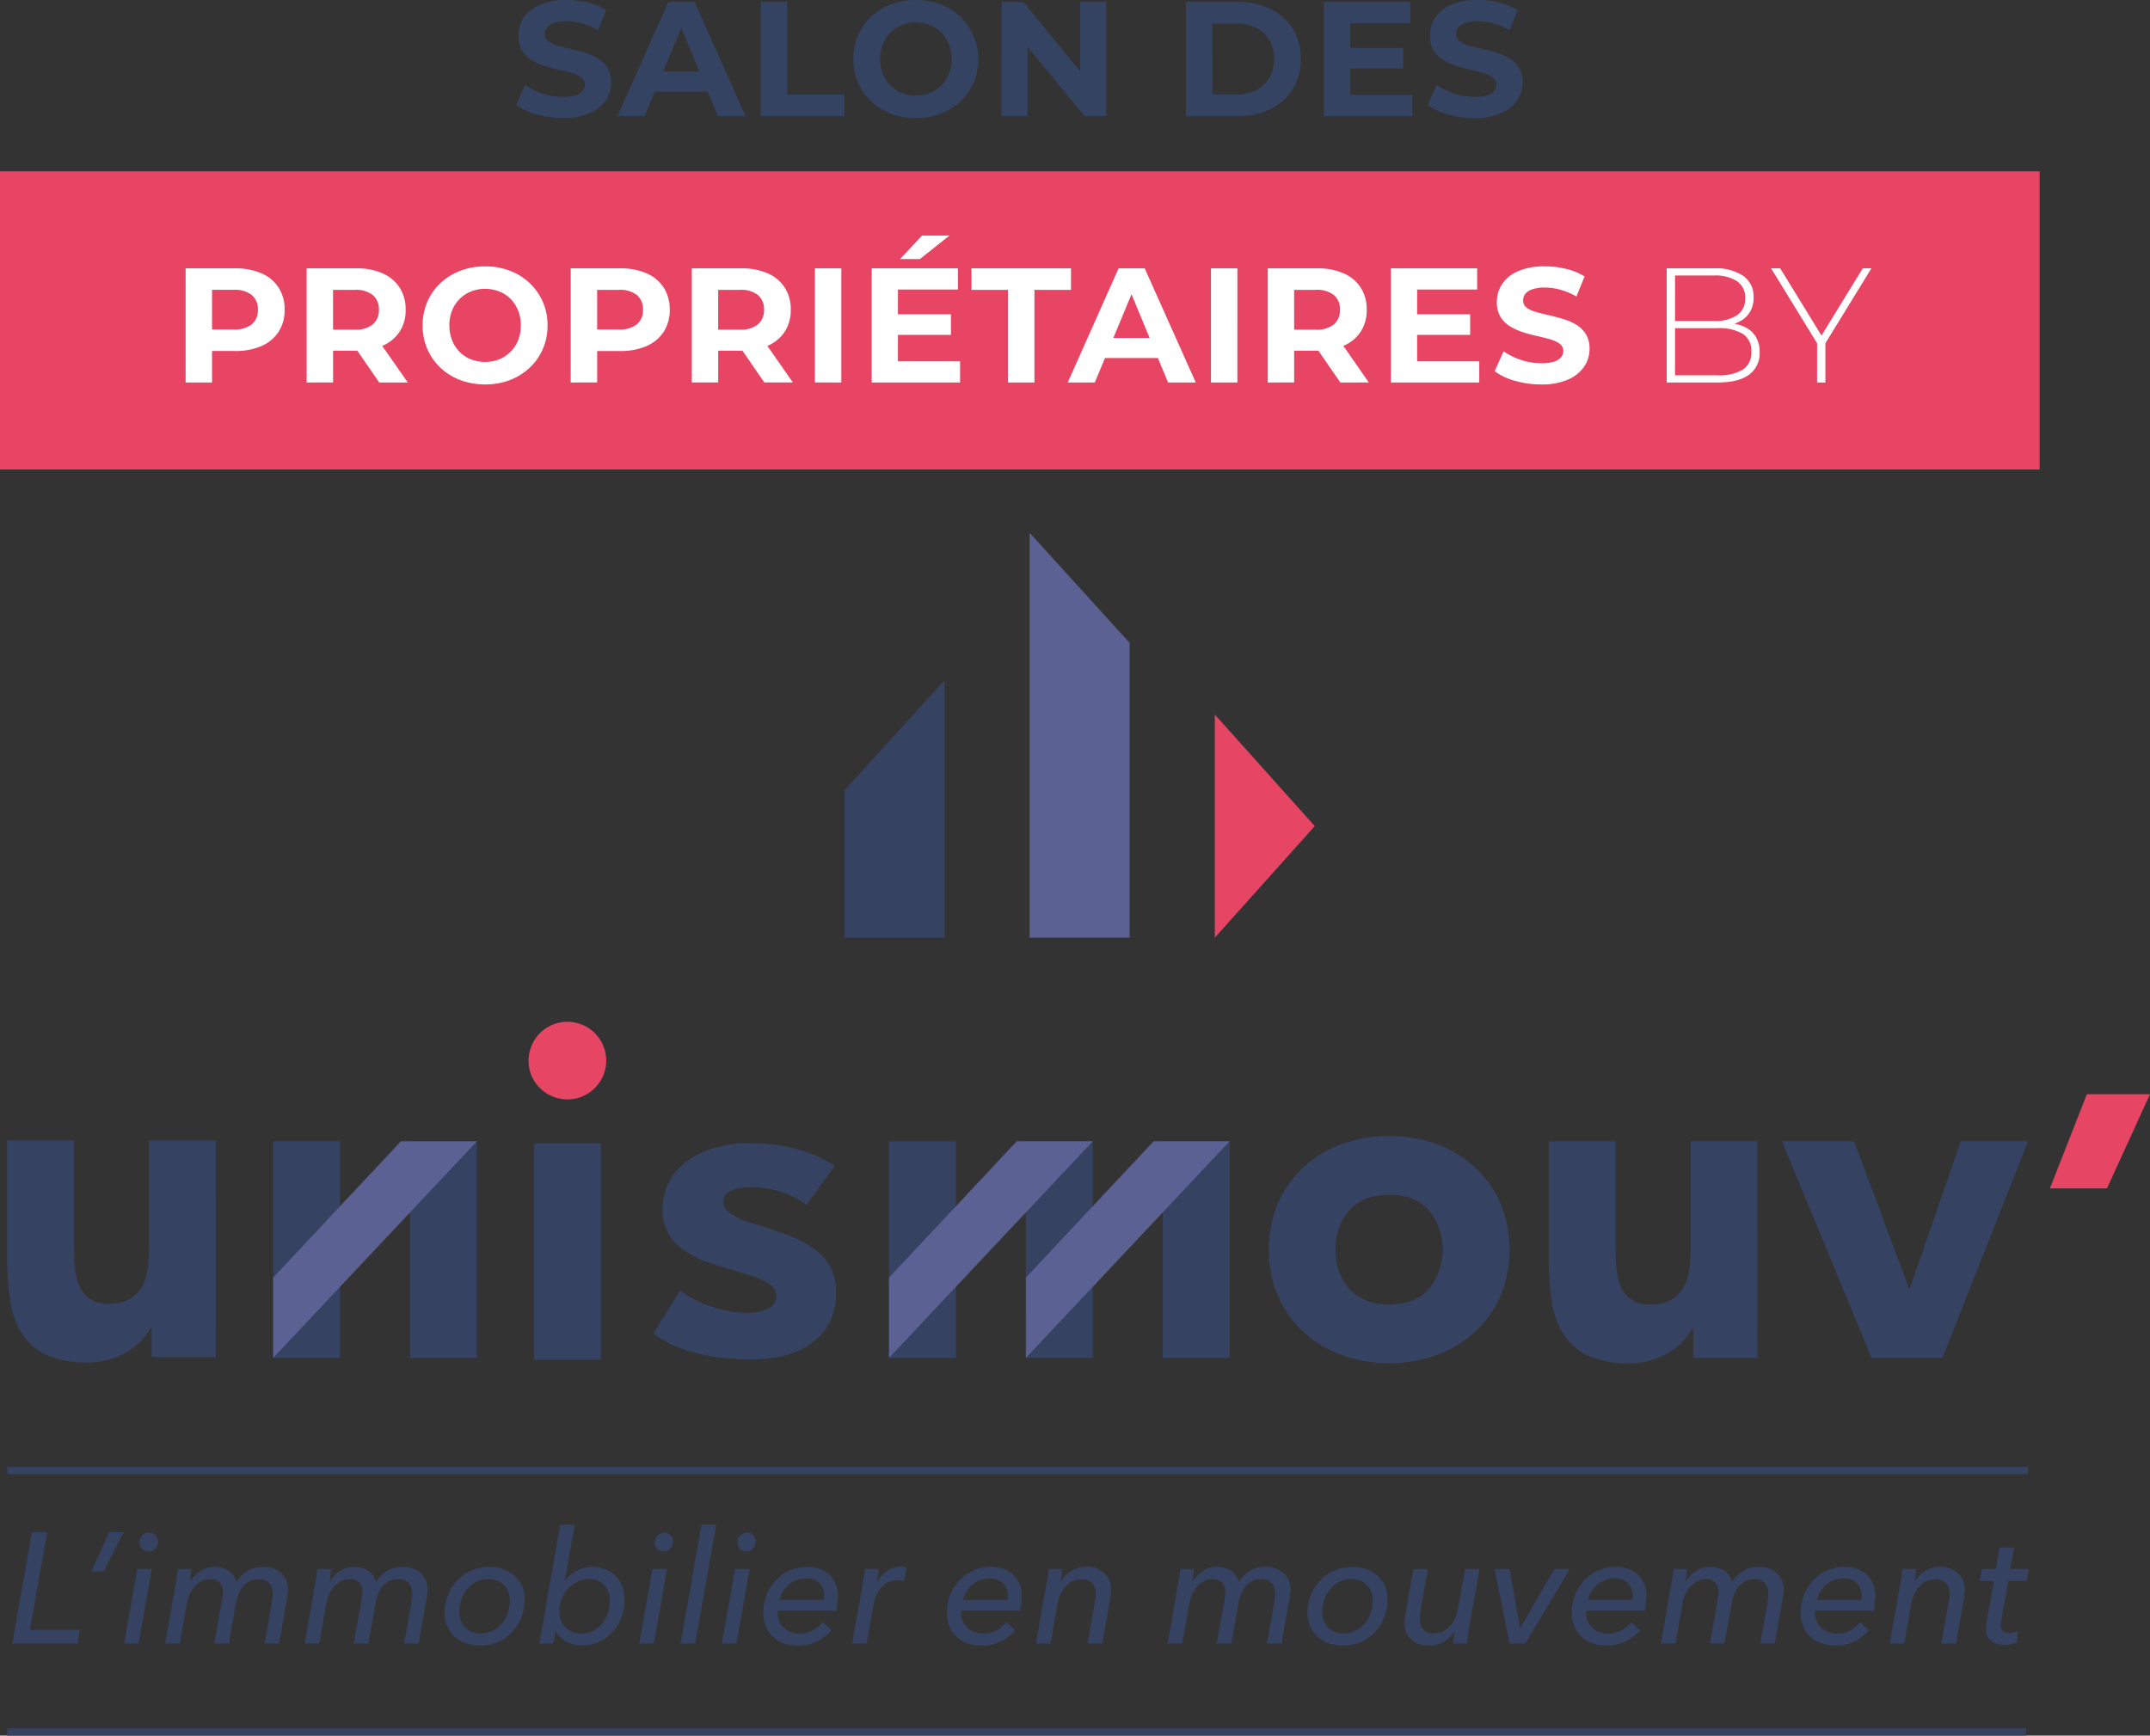 <svg xmlns="http://www.w3.org/2000/svg" xmlns:xlink="http://www.w3.org/1999/xlink" width="446.953" height="360.871" viewBox="0 0 446.953 360.871">
  <rect x="0" y="0" width="446.953" height="360.871" fill="#333333" stroke="none"/>
  <defs>
    <clipPath id="clip-path">
      <rect id="Rectangle_6" data-name="Rectangle 6" width="445.453" height="250.077" fill="none"/>
    </clipPath>
  </defs>
  <g id="Groupe_248" data-name="Groupe 248" transform="translate(-735.5 -241.377)">
    <g id="Groupe_246" data-name="Groupe 246" transform="translate(735.493 241.377)">
      <path id="Tracé_1" data-name="Tracé 1" d="M104.614,32.19a19.365,19.365,0,0,1-5.459-.763,12.773,12.773,0,0,1-4.2-1.984l1.865-4.137a13.625,13.625,0,0,0,3.611,1.78,13.272,13.272,0,0,0,4.222.7,8.793,8.793,0,0,0,2.628-.322,3.077,3.077,0,0,0,1.475-.9,2.021,2.021,0,0,0,.475-1.322,1.789,1.789,0,0,0-.746-1.509,6.125,6.125,0,0,0-1.967-.916q-1.221-.356-2.7-.678t-2.95-.8a12.477,12.477,0,0,1-2.7-1.221,6,6,0,0,1-1.984-1.967,5.8,5.8,0,0,1-.763-3.12,6.623,6.623,0,0,1,1.1-3.713A7.539,7.539,0,0,1,99.85,8.64a13.606,13.606,0,0,1,5.578-1,18.662,18.662,0,0,1,4.408.526,12.7,12.7,0,0,1,3.832,1.577l-1.7,4.171a14.429,14.429,0,0,0-3.323-1.407,12.224,12.224,0,0,0-3.255-.458,7.7,7.7,0,0,0-2.611.373,3.079,3.079,0,0,0-1.458.966,2.241,2.241,0,0,0-.441,1.373,1.756,1.756,0,0,0,.746,1.475,5.891,5.891,0,0,0,1.967.9q1.221.339,2.7.678t2.95.78a11.406,11.406,0,0,1,2.7,1.187,6,6,0,0,1,1.984,1.967,5.728,5.728,0,0,1,.763,3.086,6.417,6.417,0,0,1-1.119,3.662,7.817,7.817,0,0,1-3.34,2.679A13.5,13.5,0,0,1,104.614,32.19Zm11.393-.407,10.58-23.736h5.425l10.613,23.736h-5.765l-8.681-20.956h2.17l-8.715,20.956ZM121.3,26.7l1.458-4.171h12.207l1.492,4.171Zm24.482,5.086V8.047h5.493v19.26h11.9v4.476Zm32.281.407a14.435,14.435,0,0,1-5.205-.916,12.315,12.315,0,0,1-4.137-2.577,11.76,11.76,0,0,1-2.713-3.9,12.186,12.186,0,0,1-.966-4.883,12.186,12.186,0,0,1,.966-4.883,11.643,11.643,0,0,1,2.73-3.9,12.543,12.543,0,0,1,4.137-2.577,15.013,15.013,0,0,1,10.325,0,12.391,12.391,0,0,1,4.1,2.577,12.39,12.39,0,0,1,2.73,13.682,11.74,11.74,0,0,1-2.73,3.9,12.535,12.535,0,0,1-4.1,2.56A14.067,14.067,0,0,1,178.061,32.19Zm-.034-4.679a7.741,7.741,0,0,0,2.933-.543,7.033,7.033,0,0,0,2.357-1.56A7.124,7.124,0,0,0,184.893,23a8.2,8.2,0,0,0,.559-3.086,8.2,8.2,0,0,0-.559-3.086,7.254,7.254,0,0,0-1.56-2.408,6.815,6.815,0,0,0-2.357-1.56,7.871,7.871,0,0,0-2.95-.543,7.741,7.741,0,0,0-2.933.543,7.033,7.033,0,0,0-2.357,1.56,7.124,7.124,0,0,0-1.577,2.408,8.742,8.742,0,0,0,0,6.154,7.215,7.215,0,0,0,1.56,2.424,6.815,6.815,0,0,0,2.357,1.56A7.871,7.871,0,0,0,178.027,27.511Zm17.8,4.273V8.047h4.544l14,17.09h-2.2V8.047H217.6V31.783h-4.51L199.05,14.693h2.2v17.09Zm38.351,0V8.047h10.783a15.048,15.048,0,0,1,6.816,1.475,11.261,11.261,0,0,1,4.612,4.12,11.548,11.548,0,0,1,1.662,6.273,11.57,11.57,0,0,1-1.662,6.256,11.22,11.22,0,0,1-4.612,4.137,15.048,15.048,0,0,1-6.816,1.475Zm5.493-4.51h5.018a8.894,8.894,0,0,0,4.12-.9,6.517,6.517,0,0,0,2.713-2.56,7.618,7.618,0,0,0,.966-3.9A7.6,7.6,0,0,0,251.524,16a6.55,6.55,0,0,0-2.713-2.543,8.894,8.894,0,0,0-4.12-.9h-5.018Zm28.246-9.664h11.427v4.273H267.919Zm.407,9.766h12.919v4.408H262.867V8.047H280.8v4.408H268.326ZM294.1,32.19a19.365,19.365,0,0,1-5.459-.763,12.774,12.774,0,0,1-4.2-1.984l1.865-4.137a13.625,13.625,0,0,0,3.611,1.78,13.272,13.272,0,0,0,4.222.7,8.792,8.792,0,0,0,2.628-.322,3.077,3.077,0,0,0,1.475-.9,2.021,2.021,0,0,0,.475-1.322,1.789,1.789,0,0,0-.746-1.509A6.125,6.125,0,0,0,296,22.814q-1.221-.356-2.7-.678t-2.95-.8a12.477,12.477,0,0,1-2.7-1.221,6,6,0,0,1-1.984-1.967,5.8,5.8,0,0,1-.763-3.12,6.623,6.623,0,0,1,1.1-3.713,7.539,7.539,0,0,1,3.323-2.679,13.606,13.606,0,0,1,5.578-1,18.662,18.662,0,0,1,4.408.526,12.7,12.7,0,0,1,3.832,1.577l-1.7,4.171a14.428,14.428,0,0,0-3.323-1.407,12.224,12.224,0,0,0-3.255-.458,7.7,7.7,0,0,0-2.611.373,3.078,3.078,0,0,0-1.458.966,2.241,2.241,0,0,0-.441,1.373,1.756,1.756,0,0,0,.746,1.475,5.891,5.891,0,0,0,1.967.9q1.221.339,2.7.678t2.95.78a11.405,11.405,0,0,1,2.7,1.187,6,6,0,0,1,1.984,1.967,5.728,5.728,0,0,1,.763,3.086,6.417,6.417,0,0,1-1.119,3.662,7.817,7.817,0,0,1-3.34,2.679A13.5,13.5,0,0,1,294.1,32.19Z" transform="translate(12.372 -7.64)" fill="#354362"/>
      <g id="Groupe_12" data-name="Groupe 12" transform="translate(0 35.446)">
        <rect id="Rectangle_30" data-name="Rectangle 30" width="424" height="62" transform="translate(0.007 0.177)" fill="#e84463"/>
        <path id="Tracé_2" data-name="Tracé 2" d="M-153.855,3.522V-20.214h10.274a13.345,13.345,0,0,1,5.493,1.034,8.044,8.044,0,0,1,3.56,2.967,8.283,8.283,0,0,1,1.255,4.612,8.22,8.22,0,0,1-1.255,4.578,8.044,8.044,0,0,1-3.56,2.967,13.345,13.345,0,0,1-5.493,1.034H-150.8l2.441-2.475v9.02Zm5.493-8.409L-150.8-7.5h6.917a5.683,5.683,0,0,0,3.8-1.085,3.778,3.778,0,0,0,1.255-3.018,3.818,3.818,0,0,0-1.255-3.052,5.683,5.683,0,0,0-3.8-1.085H-150.8l2.441-2.611Zm19.667,8.409V-20.214h10.274a13.346,13.346,0,0,1,5.493,1.034,8.044,8.044,0,0,1,3.56,2.967,8.283,8.283,0,0,1,1.255,4.612,8.137,8.137,0,0,1-1.255,4.561,7.978,7.978,0,0,1-3.56,2.933A13.54,13.54,0,0,1-118.42-3.09h-7.223L-123.2-5.5v9.02Zm15.089,0-5.934-8.613h5.866l6,8.613Zm-9.6-8.409-2.441-2.577h6.917a5.622,5.622,0,0,0,3.8-1.1,3.829,3.829,0,0,0,1.255-3.035,3.818,3.818,0,0,0-1.255-3.052,5.683,5.683,0,0,0-3.8-1.085h-6.917l2.441-2.611Zm31.637,8.816a14.435,14.435,0,0,1-5.205-.916A12.315,12.315,0,0,1-100.906.436a11.759,11.759,0,0,1-2.713-3.9,12.185,12.185,0,0,1-.966-4.883,12.185,12.185,0,0,1,.966-4.883,11.643,11.643,0,0,1,2.73-3.9,12.543,12.543,0,0,1,4.137-2.577,14.2,14.2,0,0,1,5.154-.916,14.164,14.164,0,0,1,5.171.916,12.391,12.391,0,0,1,4.1,2.577,12.024,12.024,0,0,1,2.73,3.883,11.97,11.97,0,0,1,.983,4.9,12.123,12.123,0,0,1-.983,4.9,11.74,11.74,0,0,1-2.73,3.9,12.535,12.535,0,0,1-4.1,2.56A14.067,14.067,0,0,1-91.564,3.929ZM-91.6-.751a7.741,7.741,0,0,0,2.933-.543,7.033,7.033,0,0,0,2.357-1.56,7.124,7.124,0,0,0,1.577-2.408,8.2,8.2,0,0,0,.559-3.086,8.2,8.2,0,0,0-.559-3.086,7.254,7.254,0,0,0-1.56-2.408,6.815,6.815,0,0,0-2.357-1.56,7.871,7.871,0,0,0-2.95-.543,7.741,7.741,0,0,0-2.933.543,7.033,7.033,0,0,0-2.357,1.56,7.124,7.124,0,0,0-1.577,2.408,8.2,8.2,0,0,0-.56,3.086,8.232,8.232,0,0,0,.56,3.069,7.215,7.215,0,0,0,1.56,2.424,6.815,6.815,0,0,0,2.357,1.56A7.871,7.871,0,0,0-91.6-.751Zm17.8,4.273V-20.214h10.274a13.346,13.346,0,0,1,5.493,1.034,8.044,8.044,0,0,1,3.56,2.967A8.283,8.283,0,0,1-53.213-11.6a8.22,8.22,0,0,1-1.255,4.578,8.044,8.044,0,0,1-3.56,2.967,13.346,13.346,0,0,1-5.493,1.034h-7.223L-68.3-5.5v9.02ZM-68.3-4.888-70.744-7.5h6.917a5.683,5.683,0,0,0,3.8-1.085A3.778,3.778,0,0,0-58.775-11.6a3.818,3.818,0,0,0-1.255-3.052,5.683,5.683,0,0,0-3.8-1.085h-6.917l2.441-2.611Zm19.667,8.409V-20.214h10.274a13.345,13.345,0,0,1,5.493,1.034,8.044,8.044,0,0,1,3.56,2.967A8.283,8.283,0,0,1-28.053-11.6a8.137,8.137,0,0,1-1.255,4.561,7.978,7.978,0,0,1-3.56,2.933A13.54,13.54,0,0,1-38.361-3.09h-7.223L-43.143-5.5v9.02Zm15.089,0L-39.48-5.091h5.866l6,8.613Zm-9.6-8.409-2.441-2.577h6.917a5.622,5.622,0,0,0,3.8-1.1A3.829,3.829,0,0,0-33.614-11.6a3.818,3.818,0,0,0-1.255-3.052,5.683,5.683,0,0,0-3.8-1.085h-6.917l2.441-2.611Zm20.108,8.409V-20.214h5.493V3.522ZM-6.182-10.652H5.245v4.273H-6.182Zm.407,9.766H7.144V3.522H-11.234V-20.214H6.7v4.408H-5.775Zm.441-21.261L-.756-27.03h5.7L-1.2-22.147ZM17.114,3.522v-19.26h-7.6v-4.476H30.2v4.476h-7.6V3.522Zm12.411,0L40.1-20.214h5.425L56.143,3.522H50.378L41.7-17.434h2.17L35.153,3.522Zm5.29-5.086,1.458-4.171H48.479l1.492,4.171ZM59.3,3.522V-20.214h5.493V3.522Zm11.8,0V-20.214H81.371a13.345,13.345,0,0,1,5.493,1.034,8.044,8.044,0,0,1,3.56,2.967A8.283,8.283,0,0,1,91.679-11.6a8.137,8.137,0,0,1-1.255,4.561,7.978,7.978,0,0,1-3.56,2.933A13.54,13.54,0,0,1,81.371-3.09H74.148L76.59-5.5v9.02Zm15.089,0L80.252-5.091h5.866l6,8.613Zm-9.6-8.409L74.148-7.465h6.917a5.622,5.622,0,0,0,3.8-1.1A3.829,3.829,0,0,0,86.118-11.6a3.818,3.818,0,0,0-1.255-3.052,5.683,5.683,0,0,0-3.8-1.085H74.148l2.441-2.611Zm25.16-5.765h11.427v4.273H101.75Zm.407,9.766h12.919V3.522H96.7V-20.214h17.938v4.408H102.157Zm25.771,4.815a19.365,19.365,0,0,1-5.459-.763,12.774,12.774,0,0,1-4.2-1.984l1.865-4.137a13.626,13.626,0,0,0,3.611,1.78,13.271,13.271,0,0,0,4.222.7A8.793,8.793,0,0,0,130.59-.8a3.077,3.077,0,0,0,1.475-.9,2.021,2.021,0,0,0,.475-1.322,1.789,1.789,0,0,0-.746-1.509,6.125,6.125,0,0,0-1.967-.916q-1.221-.356-2.7-.678t-2.95-.8a12.477,12.477,0,0,1-2.7-1.221,6,6,0,0,1-1.984-1.967,5.8,5.8,0,0,1-.763-3.12,6.623,6.623,0,0,1,1.1-3.713,7.539,7.539,0,0,1,3.323-2.679,13.606,13.606,0,0,1,5.578-1,18.661,18.661,0,0,1,4.408.526,12.7,12.7,0,0,1,3.832,1.577l-1.7,4.171a14.428,14.428,0,0,0-3.323-1.407,12.223,12.223,0,0,0-3.255-.458,7.7,7.7,0,0,0-2.611.373,3.079,3.079,0,0,0-1.458.966A2.241,2.241,0,0,0,124.2-13.5a1.756,1.756,0,0,0,.746,1.475,5.891,5.891,0,0,0,1.967.9q1.221.339,2.7.678t2.95.78a11.406,11.406,0,0,1,2.7,1.187,6,6,0,0,1,1.984,1.967A5.728,5.728,0,0,1,138-3.429,6.417,6.417,0,0,1,136.88.233a7.817,7.817,0,0,1-3.34,2.679A13.5,13.5,0,0,1,127.928,3.929Zm26.11-.407V-20.214h9.9a10.125,10.125,0,0,1,6,1.56,5.211,5.211,0,0,1,2.17,4.51,5.581,5.581,0,0,1-.916,3.255,5.55,5.55,0,0,1-2.526,1.984,9.43,9.43,0,0,1-3.611.661l.61-.678a10.945,10.945,0,0,1,4.171.712,5.6,5.6,0,0,1,2.628,2.068,6.013,6.013,0,0,1,.9,3.391,5.47,5.47,0,0,1-2.17,4.629q-2.17,1.645-6.578,1.645Zm1.729-1.492h8.85A9.607,9.607,0,0,0,169.839.86a4.141,4.141,0,0,0,1.8-3.747,4.106,4.106,0,0,0-1.8-3.713,9.607,9.607,0,0,0-5.222-1.17h-9.054V-9.262h8.308a8.256,8.256,0,0,0,4.781-1.187,4.059,4.059,0,0,0,1.7-3.56,4.024,4.024,0,0,0-1.7-3.527,8.256,8.256,0,0,0-4.781-1.187h-8.1ZM185.3,3.522V-5.091l.407,1.119-9.969-16.242h1.9l9.054,14.75h-.949l9.054-14.75h1.8L186.624-3.972l.407-1.119V3.522Z" transform="translate(192.449 40.56)" fill="#fff"/>
      </g>
    </g>
    <g id="Groupe_247" data-name="Groupe 247" transform="translate(737 352.172)">
      <path id="Tracé_40" data-name="Tracé 40" d="M192.2,84.174h20.779v-61.3L192.2,0Z" transform="translate(20.354 0.001)" fill="#5c6193"/>
      <path id="Tracé_41" data-name="Tracé 41" d="M157.406,81.239h20.78V27.715l-20.78,22.873Z" transform="translate(16.669 2.936)" fill="#354262"/>
      <path id="Tracé_42" data-name="Tracé 42" d="M227,80.557l20.78-23.2L227,34.155Z" transform="translate(24.039 3.618)" fill="#e64664"/>
      <rect id="Rectangle_4" data-name="Rectangle 4" width="420.099" height="1.498" transform="translate(0 194.208)" fill="#354262"/>
      <rect id="Rectangle_5" data-name="Rectangle 5" width="419.739" height="1.496" transform="translate(0 248.58)" fill="#354262"/>
      <g id="Groupe_2" data-name="Groupe 2" transform="translate(0 0)">
        <g id="Groupe_1" data-name="Groupe 1" clip-path="url(#clip-path)">
          <path id="Tracé_43" data-name="Tracé 43" d="M43.373,159.292H30.027v-6.117h-.186a15.323,15.323,0,0,1-1.9,2.6,12.479,12.479,0,0,1-2.827,2.317,16.477,16.477,0,0,1-3.8,1.668,15.9,15.9,0,0,1-4.635.649,19.459,19.459,0,0,1-8.572-1.622,12.249,12.249,0,0,1-5.1-4.494A17.605,17.605,0,0,1,.6,147.522a55.116,55.116,0,0,1-.6-8.434V114.25H13.9v22.058q0,1.946.139,4.031a12.709,12.709,0,0,0,.835,3.845,6.617,6.617,0,0,0,2.131,2.874,6.613,6.613,0,0,0,4.124,1.111,8.578,8.578,0,0,0,4.356-.972,6.652,6.652,0,0,0,2.548-2.594,10.619,10.619,0,0,0,1.159-3.662,31.643,31.643,0,0,0,.278-4.263V114.25h13.9Z" transform="translate(0 12.1)" fill="#354262"/>
        </g>
      </g>
      <rect id="Rectangle_7" data-name="Rectangle 7" width="13.902" height="45.042" transform="translate(109.5 126.906)" fill="#354262"/>
      <g id="Groupe_4" data-name="Groupe 4" transform="translate(0 0)">
        <g id="Groupe_3" data-name="Groupe 3" clip-path="url(#clip-path)">
          <path id="Tracé_44" data-name="Tracé 44" d="M98.009,100a8.069,8.069,0,1,1,2.363,5.7,7.766,7.766,0,0,1-2.363-5.7" transform="translate(10.379 9.737)" fill="#e64664"/>
          <path id="Tracé_45" data-name="Tracé 45" d="M159.391,144.493V147.3c-.616,6.5-5.123,10.047-10.315,11.526a29.745,29.745,0,0,1-9.527.824A41.411,41.411,0,0,1,127.8,157.66a23.416,23.416,0,0,1-5.908-2.983c-.351-.245-.418-.4-.167-.8q2.526-3.991,4.99-8.023c.217-.352.348-.39.706-.146a24.939,24.939,0,0,0,13.445,4.314,9.164,9.164,0,0,0,4.18-.754,2.907,2.907,0,0,0,.545-5.209,14.817,14.817,0,0,0-4.369-1.932c-2.39-.764-4.8-1.462-7.2-2.193a22.6,22.6,0,0,1-5.936-2.753,9.918,9.918,0,0,1-4.608-10.225c.708-5.527,4.228-8.743,9.125-10.712a25.27,25.27,0,0,1,10.682-1.449,32.631,32.631,0,0,1,12.862,2.948c.909.432,1.768.965,2.659,1.442.305.163.355.31.135.609q-2.7,3.7-5.367,7.422c-.29.407-.473.232-.761.041a19.868,19.868,0,0,0-12.613-3.317,6.326,6.326,0,0,0-2.876.863,2.445,2.445,0,0,0-.4,4.092,13.338,13.338,0,0,0,5.333,2.571c2.76.89,5.546,1.705,8.226,2.824a22.525,22.525,0,0,1,4.857,2.78,10.234,10.234,0,0,1,4.05,7.421" transform="translate(12.874 12.153)" fill="#354262"/>
        </g>
      </g>
      <path id="Tracé_46" data-name="Tracé 46" d="M391.665,105.546l-7.677,19.571h11.862l8.939-19.571Z" transform="translate(40.663 11.178)" fill="#e64664"/>
      <g id="Groupe_6" data-name="Groupe 6" transform="translate(0 0)">
        <g id="Groupe_5" data-name="Groupe 5" clip-path="url(#clip-path)">
          <path id="Tracé_47" data-name="Tracé 47" d="M251.059,137.021a11.646,11.646,0,0,0,2.918,8.248q2.921,3.152,8.2,3.152t8.2-3.152a13.11,13.11,0,0,0,0-16.5q-2.918-3.15-8.2-3.152t-8.2,3.152a11.653,11.653,0,0,0-2.918,8.248m-13.9,0a23.618,23.618,0,0,1,1.946-9.732,22.4,22.4,0,0,1,5.33-7.459,23.515,23.515,0,0,1,7.97-4.773,29.476,29.476,0,0,1,19.554,0,23.536,23.536,0,0,1,7.97,4.773,22.39,22.39,0,0,1,5.328,7.459,25.3,25.3,0,0,1,0,19.464,22.385,22.385,0,0,1-5.328,7.46,23.536,23.536,0,0,1-7.97,4.773,29.494,29.494,0,0,1-19.554,0,23.515,23.515,0,0,1-7.97-4.773,22.39,22.39,0,0,1-5.33-7.46,23.6,23.6,0,0,1-1.946-9.732" transform="translate(25.114 12.009)" fill="#354262"/>
          <path id="Tracé_48" data-name="Tracé 48" d="M333.157,159.436H319.811v-6.117h-.186a15.325,15.325,0,0,1-1.9,2.594,12.434,12.434,0,0,1-2.827,2.318,16.479,16.479,0,0,1-3.8,1.668,15.9,15.9,0,0,1-4.634.649,19.459,19.459,0,0,1-8.573-1.622,12.248,12.248,0,0,1-5.1-4.494,17.607,17.607,0,0,1-2.409-6.766,55.112,55.112,0,0,1-.6-8.434V114.394h13.9v22.058q0,1.946.139,4.031a12.705,12.705,0,0,0,.835,3.845,5.975,5.975,0,0,0,6.255,3.986,8.58,8.58,0,0,0,4.356-.972,6.651,6.651,0,0,0,2.548-2.594,10.623,10.623,0,0,0,1.159-3.662,31.651,31.651,0,0,0,.278-4.263V114.394h13.9Z" transform="translate(30.687 12.115)" fill="#354262"/>
        </g>
      </g>
      <path id="Tracé_49" data-name="Tracé 49" d="M333.613,114.394h15.013l11.4,30.584h.187l10.565-30.584h13.994l-17.794,45.042H352.241Z" transform="translate(35.329 12.115)" fill="#354262"/>
      <path id="Tracé_50" data-name="Tracé 50" d="M165.758,114.394h13.9v45.042h-13.9" transform="translate(17.553 12.115)" fill="#354262"/>
      <rect id="Rectangle_10" data-name="Rectangle 10" width="13.902" height="45.042" transform="translate(211.763 126.51)" fill="#354262"/>
      <rect id="Rectangle_11" data-name="Rectangle 11" width="13.902" height="45.042" transform="translate(240.214 126.51)" fill="#354262"/>
      <path id="Tracé_51" data-name="Tracé 51" d="M165.758,142.741l26.558-28.346h15.8l-42.354,45.041" transform="translate(17.553 12.115)" fill="#5c6193"/>
      <path id="Tracé_52" data-name="Tracé 52" d="M191.485,142.741l26.558-28.346h15.8l-42.354,45.041Z" transform="translate(20.278 12.115)" fill="#5c6193"/>
      <path id="Tracé_53" data-name="Tracé 53" d="M49.994,114.394H63.9v45.042h-13.9" transform="translate(5.294 12.115)" fill="#354262"/>
      <rect id="Rectangle_12" data-name="Rectangle 12" width="13.902" height="45.042" transform="translate(83.74 126.509)" fill="#354262"/>
      <path id="Tracé_54" data-name="Tracé 54" d="M49.994,142.74l26.558-28.346h15.8L49.994,159.435" transform="translate(5.294 12.115)" fill="#5c6193"/>
      <path id="Tracé_55" data-name="Tracé 55" d="M5.034,187.888.947,211.043H14.52l.457-2.811H4.609l3.631-20.344Z" transform="translate(0.1 19.898)" fill="#354262"/>
      <path id="Tracé_56" data-name="Tracé 56" d="M18.373,196.032h-2.55l3.7-8.144h3.008Z" transform="translate(1.676 19.898)" fill="#354262"/>
      <g id="Groupe_8" data-name="Groupe 8" transform="translate(0 0)">
        <g id="Groupe_7" data-name="Groupe 7" clip-path="url(#clip-path)">
          <path id="Tracé_57" data-name="Tracé 57" d="M29.005,189.875a1.984,1.984,0,0,1-.552,1.407,1.786,1.786,0,0,1-1.361.587,1.987,1.987,0,0,1-1.346-.49,1.719,1.719,0,0,1-.567-1.374,2,2,0,0,1,1.978-2.027,1.809,1.809,0,0,1,1.314.522,1.838,1.838,0,0,1,.534,1.375m-4.022,21.16H21.974l2.714-15.5H27.73Z" transform="translate(2.327 19.907)" fill="#354262"/>
          <path id="Tracé_58" data-name="Tracé 58" d="M49.97,194.425a5.272,5.272,0,0,1,3.941,1.357,4.7,4.7,0,0,1,1.325,3.418,5.864,5.864,0,0,1-.05.769q-.05.377-.114.8l-1.7,9.582H50.362l1.505-8.569c.043-.3.081-.6.113-.884a7.049,7.049,0,0,0,.05-.85,3.562,3.562,0,0,0-.655-2.207,2.738,2.738,0,0,0-2.32-.867,3.837,3.837,0,0,0-1.881.442,4.342,4.342,0,0,0-1.357,1.161,6.414,6.414,0,0,0-.9,1.6,9.592,9.592,0,0,0-.507,1.8l-1.471,8.372H39.9l1.635-9.19c.043-.262.082-.512.115-.752a5.183,5.183,0,0,0,.049-.687,3.036,3.036,0,0,0-.621-2,2.573,2.573,0,0,0-2.092-.753,3.733,3.733,0,0,0-1.636.377,4.866,4.866,0,0,0-1.422,1.045,6.343,6.343,0,0,0-1.1,1.621,7.813,7.813,0,0,0-.652,2.091l-1.44,8.242H29.693l2.126-12.134q.131-.62.278-1.6c.1-.654.169-1.243.212-1.766h2.879q-.066.458-.164,1.243c-.065.523-.121.948-.164,1.276h.066A7.422,7.422,0,0,1,37,195.275a5.224,5.224,0,0,1,2.993-.85,5.4,5.4,0,0,1,2.862.768,3.566,3.566,0,0,1,1.618,2.4,7.062,7.062,0,0,1,2.34-2.337,6,6,0,0,1,3.155-.835" transform="translate(3.144 20.59)" fill="#354262"/>
          <path id="Tracé_59" data-name="Tracé 59" d="M76.2,194.425a5.272,5.272,0,0,1,3.941,1.357,4.7,4.7,0,0,1,1.325,3.418,5.862,5.862,0,0,1-.05.769q-.05.377-.114.8l-1.7,9.582H76.593l1.505-8.569c.043-.3.081-.6.114-.884a7.289,7.289,0,0,0,.049-.85,3.562,3.562,0,0,0-.655-2.207,2.738,2.738,0,0,0-2.32-.867,3.836,3.836,0,0,0-1.881.442,4.342,4.342,0,0,0-1.357,1.161,6.413,6.413,0,0,0-.9,1.6,9.591,9.591,0,0,0-.507,1.8l-1.471,8.372H66.128l1.634-9.19c.043-.262.082-.512.115-.752a5,5,0,0,0,.049-.687,3.036,3.036,0,0,0-.622-2,2.573,2.573,0,0,0-2.092-.753,3.733,3.733,0,0,0-1.636.377,4.866,4.866,0,0,0-1.422,1.045,6.342,6.342,0,0,0-1.1,1.621,7.812,7.812,0,0,0-.652,2.091l-1.44,8.242H55.924l2.126-12.134q.131-.62.278-1.6c.1-.654.169-1.243.212-1.766h2.879q-.066.458-.164,1.243c-.065.523-.121.948-.164,1.276h.066a7.422,7.422,0,0,1,2.076-2.094,5.224,5.224,0,0,1,2.993-.85,5.4,5.4,0,0,1,2.862.768,3.566,3.566,0,0,1,1.618,2.4,7.063,7.063,0,0,1,2.34-2.337,6,6,0,0,1,3.155-.835" transform="translate(5.922 20.59)" fill="#354262"/>
          <path id="Tracé_60" data-name="Tracé 60" d="M95.788,201.424a4.952,4.952,0,0,0-.311-1.767,4.265,4.265,0,0,0-.883-1.422,4.012,4.012,0,0,0-1.407-.948,4.792,4.792,0,0,0-1.848-.343,5.392,5.392,0,0,0-2.453.555,6.086,6.086,0,0,0-1.913,1.488,6.811,6.811,0,0,0-1.243,2.159,7.588,7.588,0,0,0-.442,2.6,4.528,4.528,0,0,0,1.178,3.221,4.261,4.261,0,0,0,3.27,1.258,5.545,5.545,0,0,0,2.453-.54,5.874,5.874,0,0,0,1.914-1.472,6.788,6.788,0,0,0,1.243-2.174,7.735,7.735,0,0,0,.441-2.617m-6.214,9.354a8.47,8.47,0,0,1-2.943-.491,6.877,6.877,0,0,1-2.322-1.39,6.431,6.431,0,0,1-1.538-2.141,6.68,6.68,0,0,1-.555-2.748,10.074,10.074,0,0,1,.67-3.663,9.489,9.489,0,0,1,1.9-3.058,8.931,8.931,0,0,1,2.943-2.093,9.23,9.23,0,0,1,3.811-.769,8.506,8.506,0,0,1,2.943.491A7.038,7.038,0,0,1,96.8,196.29a6.128,6.128,0,0,1,1.521,2.109,6.692,6.692,0,0,1,.54,2.73,10.305,10.305,0,0,1-.67,3.712,9.462,9.462,0,0,1-1.9,3.074,8.985,8.985,0,0,1-2.926,2.095,9.138,9.138,0,0,1-3.794.768" transform="translate(8.706 20.59)" fill="#354262"/>
          <path id="Tracé_61" data-name="Tracé 61" d="M114.67,202.266a4.724,4.724,0,0,0-1.113-3.189,4,4,0,0,0-3.2-1.291,5.472,5.472,0,0,0-2.42.539,6.231,6.231,0,0,0-1.946,1.473,6.915,6.915,0,0,0-1.307,2.174,7.25,7.25,0,0,0-.476,2.615,5.145,5.145,0,0,0,.311,1.816,3.918,3.918,0,0,0,.9,1.422,4.348,4.348,0,0,0,1.408.933,4.68,4.68,0,0,0,1.83.343,5.627,5.627,0,0,0,2.486-.54,5.82,5.82,0,0,0,1.9-1.455,6.547,6.547,0,0,0,1.21-2.159,8.273,8.273,0,0,0,.425-2.682m-11.283,6.312-.458,2.616h-2.911l4.349-24.725h3.041l-2.124,11.708h.064a6.778,6.778,0,0,1,2.339-2.076,6.605,6.605,0,0,1,3.287-.835,7.512,7.512,0,0,1,2.78.491,6.064,6.064,0,0,1,3.5,3.483,7.312,7.312,0,0,1,.492,2.731,10.584,10.584,0,0,1-.656,3.745,9.461,9.461,0,0,1-1.831,3.058,8.588,8.588,0,0,1-2.8,2.061,8.244,8.244,0,0,1-3.515.751,7.053,7.053,0,0,1-3.223-.768,5.031,5.031,0,0,1-2.273-2.241Z" transform="translate(10.592 19.748)" fill="#354262"/>
          <path id="Tracé_62" data-name="Tracé 62" d="M125.859,189.875a1.989,1.989,0,0,1-.552,1.407,1.79,1.79,0,0,1-1.362.587,1.982,1.982,0,0,1-1.345-.49,1.716,1.716,0,0,1-.567-1.374,2,2,0,0,1,1.978-2.027,1.807,1.807,0,0,1,1.313.522,1.838,1.838,0,0,1,.535,1.375m-4.022,21.16h-3.01l2.715-15.5h3.042Z" transform="translate(12.583 19.907)" fill="#354262"/>
        </g>
      </g>
      <path id="Tracé_63" data-name="Tracé 63" d="M129.616,211.195h-3.042l4.351-24.726H134Z" transform="translate(13.404 19.748)" fill="#354262"/>
      <g id="Groupe_10" data-name="Groupe 10" transform="translate(0 0)">
        <g id="Groupe_9" data-name="Groupe 9" clip-path="url(#clip-path)">
          <path id="Tracé_64" data-name="Tracé 64" d="M141.384,189.875a1.989,1.989,0,0,1-.552,1.407,1.786,1.786,0,0,1-1.361.587,1.987,1.987,0,0,1-1.346-.49,1.719,1.719,0,0,1-.567-1.374,2,2,0,0,1,1.978-2.027,1.809,1.809,0,0,1,1.314.522,1.838,1.838,0,0,1,.534,1.375m-4.022,21.16h-3.009l2.714-15.5h3.042Z" transform="translate(14.228 19.907)" fill="#354262"/>
          <path id="Tracé_65" data-name="Tracé 65" d="M154.722,201.293c.021-.153.038-.316.048-.49s.018-.337.018-.491a3.424,3.424,0,0,0-.982-2.5,3.819,3.819,0,0,0-2.845-1,5.12,5.12,0,0,0-2.027.393,6.013,6.013,0,0,0-1.619,1.014,5.768,5.768,0,0,0-1.177,1.439,6.116,6.116,0,0,0-.671,1.636Zm-9.584,2.224a1.525,1.525,0,0,0-.032.278v.245a4.1,4.1,0,0,0,.343,1.685,4.144,4.144,0,0,0,2.388,2.223,5.055,5.055,0,0,0,1.783.312,5.759,5.759,0,0,0,2.862-.67,6.937,6.937,0,0,0,2.012-1.684l1.8,1.7a8.975,8.975,0,0,1-6.967,3.173,8.735,8.735,0,0,1-2.862-.458,6.493,6.493,0,0,1-2.289-1.34,6.11,6.11,0,0,1-1.5-2.16,7.394,7.394,0,0,1-.54-2.91,9.831,9.831,0,0,1,.687-3.664,9.478,9.478,0,0,1,1.9-3.026,8.926,8.926,0,0,1,2.878-2.044,8.643,8.643,0,0,1,3.6-.753,6.626,6.626,0,0,1,4.71,1.62,5.9,5.9,0,0,1,1.732,4.53c0,.305-.027.747-.081,1.324a13.721,13.721,0,0,1-.245,1.619Z" transform="translate(15.051 20.59)" fill="#354262"/>
          <path id="Tracé_66" data-name="Tracé 66" d="M161.243,196.616q.146-.982.212-1.765h2.879c-.022.152-.044.343-.066.572s-.05.468-.081.719-.066.491-.1.72-.06.43-.083.6h.067a6.863,6.863,0,0,1,2.043-2.207,4.866,4.866,0,0,1,2.8-.834,4.755,4.755,0,0,1,1.21.131L169.6,197.4a5.49,5.49,0,0,0-1.34-.164,4.5,4.5,0,0,0-1.963.408,4.75,4.75,0,0,0-1.472,1.1,5.514,5.514,0,0,0-1,1.587,8.412,8.412,0,0,0-.539,1.881l-1.44,8.143H158.84l2.126-12.134c.085-.413.179-.948.278-1.6" transform="translate(16.821 20.59)" fill="#354262"/>
          <path id="Tracé_67" data-name="Tracé 67" d="M189.235,201.293c.021-.153.038-.316.048-.49s.018-.337.018-.491a3.424,3.424,0,0,0-.982-2.5,3.819,3.819,0,0,0-2.845-1,5.121,5.121,0,0,0-2.027.393,6.032,6.032,0,0,0-1.619,1.014,5.769,5.769,0,0,0-1.177,1.439,6.118,6.118,0,0,0-.671,1.636Zm-9.584,2.224a1.524,1.524,0,0,0-.032.278v.245a4.1,4.1,0,0,0,.343,1.685,4.145,4.145,0,0,0,2.388,2.223,5.054,5.054,0,0,0,1.783.312,5.759,5.759,0,0,0,2.862-.67,6.923,6.923,0,0,0,2.012-1.684l1.8,1.7a8.975,8.975,0,0,1-6.967,3.173,8.736,8.736,0,0,1-2.862-.458,6.494,6.494,0,0,1-2.289-1.34,6.109,6.109,0,0,1-1.5-2.16,7.4,7.4,0,0,1-.54-2.91,9.834,9.834,0,0,1,.687-3.664,9.481,9.481,0,0,1,1.9-3.026,8.927,8.927,0,0,1,2.878-2.044,8.644,8.644,0,0,1,3.6-.753,6.626,6.626,0,0,1,4.71,1.62,5.9,5.9,0,0,1,1.732,4.53c0,.305-.026.747-.081,1.324a13.734,13.734,0,0,1-.245,1.619Z" transform="translate(18.706 20.59)" fill="#354262"/>
          <path id="Tracé_68" data-name="Tracé 68" d="M198.875,194.85c-.045.305-.093.714-.148,1.226s-.114.943-.179,1.292h.065a6.593,6.593,0,0,1,2.175-2.143,5.674,5.674,0,0,1,2.993-.8,5.181,5.181,0,0,1,3.876,1.357,4.7,4.7,0,0,1,1.324,3.418,9.365,9.365,0,0,1-.129,1.569l-1.7,9.581h-3.042l1.505-8.569a7.973,7.973,0,0,0,.2-1.733,3.507,3.507,0,0,0-.654-2.192,2.815,2.815,0,0,0-2.356-.85,4.262,4.262,0,0,0-3.173,1.39,7.011,7.011,0,0,0-1.766,3.713l-1.439,8.241H193.38l2.127-12.134c.086-.413.179-.948.278-1.6s.169-1.243.214-1.765Z" transform="translate(20.478 20.59)" fill="#354262"/>
          <path id="Tracé_69" data-name="Tracé 69" d="M238.412,194.425a5.271,5.271,0,0,1,3.941,1.357,4.7,4.7,0,0,1,1.325,3.418,5.86,5.86,0,0,1-.05.769q-.05.377-.114.8l-1.7,9.582H238.8l1.505-8.569c.043-.3.081-.6.113-.884a7.032,7.032,0,0,0,.05-.85,3.562,3.562,0,0,0-.655-2.207,2.738,2.738,0,0,0-2.32-.867,3.837,3.837,0,0,0-1.881.442,4.343,4.343,0,0,0-1.357,1.161,6.409,6.409,0,0,0-.9,1.6,9.6,9.6,0,0,0-.507,1.8l-1.471,8.372h-3.042l1.635-9.19c.043-.262.082-.512.115-.752a5.171,5.171,0,0,0,.049-.687,3.037,3.037,0,0,0-.621-2,2.573,2.573,0,0,0-2.092-.753,3.733,3.733,0,0,0-1.636.377,4.867,4.867,0,0,0-1.422,1.045,6.343,6.343,0,0,0-1.1,1.621,7.811,7.811,0,0,0-.653,2.091l-1.44,8.242h-3.041l2.126-12.134q.131-.62.277-1.6t.212-1.766h2.879q-.067.458-.164,1.243c-.065.523-.121.948-.164,1.276h.066a7.423,7.423,0,0,1,2.076-2.094,5.224,5.224,0,0,1,2.993-.85,5.4,5.4,0,0,1,2.862.768,3.567,3.567,0,0,1,1.618,2.4,7.062,7.062,0,0,1,2.34-2.337,6,6,0,0,1,3.155-.835" transform="translate(23.1 20.59)" fill="#354262"/>
          <path id="Tracé_70" data-name="Tracé 70" d="M258,201.424a4.951,4.951,0,0,0-.311-1.767,4.263,4.263,0,0,0-.882-1.422,4.012,4.012,0,0,0-1.407-.948,4.793,4.793,0,0,0-1.848-.343,5.392,5.392,0,0,0-2.453.555,6.085,6.085,0,0,0-1.913,1.488,6.828,6.828,0,0,0-1.243,2.159,7.616,7.616,0,0,0-.441,2.6,4.528,4.528,0,0,0,1.177,3.221,4.261,4.261,0,0,0,3.27,1.258,5.545,5.545,0,0,0,2.453-.54,5.876,5.876,0,0,0,1.914-1.472,6.789,6.789,0,0,0,1.243-2.174,7.738,7.738,0,0,0,.441-2.617m-6.214,9.354a8.47,8.47,0,0,1-2.943-.491,6.877,6.877,0,0,1-2.323-1.39,6.432,6.432,0,0,1-1.538-2.141,6.68,6.68,0,0,1-.555-2.748,10.073,10.073,0,0,1,.67-3.663,9.505,9.505,0,0,1,1.9-3.058,8.93,8.93,0,0,1,2.943-2.093,9.23,9.23,0,0,1,3.811-.769,8.5,8.5,0,0,1,2.943.491,7.038,7.038,0,0,1,2.322,1.374,6.128,6.128,0,0,1,1.521,2.109,6.691,6.691,0,0,1,.54,2.73,10.306,10.306,0,0,1-.67,3.712,9.461,9.461,0,0,1-1.9,3.074,8.985,8.985,0,0,1-2.926,2.095,9.138,9.138,0,0,1-3.794.768" transform="translate(25.884 20.59)" fill="#354262"/>
          <path id="Tracé_71" data-name="Tracé 71" d="M272.749,210.311q.065-.456.163-1.226c.067-.512.12-.942.165-1.292h-.066a6.578,6.578,0,0,1-2.174,2.143,5.679,5.679,0,0,1-2.992.8,5.173,5.173,0,0,1-3.875-1.357,4.734,4.734,0,0,1-1.326-3.45,6.007,6.007,0,0,1,.05-.752c.033-.262.071-.523.114-.785l1.7-9.581h3.008l-1.5,8.535c-.044.305-.082.6-.115.9a7.732,7.732,0,0,0-.05.866,3.5,3.5,0,0,0,.655,2.193,2.767,2.767,0,0,0,2.322.85,4.311,4.311,0,0,0,3.188-1.391,6.772,6.772,0,0,0,1.751-3.711l1.472-8.241h3.009l-2.128,12.133q-.129.622-.277,1.6c-.1.652-.17,1.242-.213,1.765Z" transform="translate(27.813 20.631)" fill="#354262"/>
        </g>
      </g>
      <path id="Tracé_72" data-name="Tracé 72" d="M285.966,210.311h-3.238l-3.14-15.5h3.14l2.158,12.231h.066l7.064-12.231h3.237Z" transform="translate(29.608 20.631)" fill="#354262"/>
      <g id="Groupe_12-2" data-name="Groupe 12" transform="translate(0 0)">
        <g id="Groupe_11" data-name="Groupe 11" clip-path="url(#clip-path)">
          <path id="Tracé_73" data-name="Tracé 73" d="M306.7,201.293c.021-.153.038-.316.048-.49s.018-.337.018-.491a3.424,3.424,0,0,0-.982-2.5,3.819,3.819,0,0,0-2.846-1,5.119,5.119,0,0,0-2.027.393,6.014,6.014,0,0,0-1.619,1.014,5.771,5.771,0,0,0-1.177,1.439,6.118,6.118,0,0,0-.671,1.636Zm-9.584,2.224a1.522,1.522,0,0,0-.032.278v.245a4.1,4.1,0,0,0,.343,1.685,4.143,4.143,0,0,0,2.388,2.223,5.054,5.054,0,0,0,1.783.312,5.759,5.759,0,0,0,2.862-.67,6.921,6.921,0,0,0,2.012-1.684l1.8,1.7a8.971,8.971,0,0,1-6.966,3.173,8.736,8.736,0,0,1-2.862-.458,6.5,6.5,0,0,1-2.289-1.34,6.108,6.108,0,0,1-1.5-2.16,7.4,7.4,0,0,1-.54-2.91,9.833,9.833,0,0,1,.687-3.664,9.479,9.479,0,0,1,1.9-3.026,8.926,8.926,0,0,1,2.878-2.044,8.644,8.644,0,0,1,3.6-.753,6.626,6.626,0,0,1,4.71,1.62,5.9,5.9,0,0,1,1.732,4.53c0,.305-.026.747-.081,1.324a13.734,13.734,0,0,1-.245,1.619Z" transform="translate(31.145 20.59)" fill="#354262"/>
          <path id="Tracé_74" data-name="Tracé 74" d="M331.125,194.425a5.272,5.272,0,0,1,3.941,1.357,4.7,4.7,0,0,1,1.325,3.418,5.849,5.849,0,0,1-.05.769q-.05.377-.114.8l-1.7,9.582h-3.009l1.505-8.569c.043-.3.081-.6.114-.884a7.289,7.289,0,0,0,.049-.85,3.569,3.569,0,0,0-.654-2.207,2.741,2.741,0,0,0-2.321-.867,3.837,3.837,0,0,0-1.881.442,4.343,4.343,0,0,0-1.357,1.161,6.412,6.412,0,0,0-.9,1.6,9.6,9.6,0,0,0-.507,1.8l-1.471,8.372h-3.042l1.634-9.19c.043-.262.082-.512.115-.752a4.988,4.988,0,0,0,.049-.687,3.037,3.037,0,0,0-.622-2,2.573,2.573,0,0,0-2.092-.753,3.733,3.733,0,0,0-1.636.377,4.851,4.851,0,0,0-1.422,1.045,6.341,6.341,0,0,0-1.1,1.621,7.808,7.808,0,0,0-.652,2.091l-1.44,8.242h-3.041l2.126-12.134q.131-.62.278-1.6t.212-1.766h2.879q-.066.458-.164,1.243c-.065.523-.121.948-.164,1.276h.066a7.422,7.422,0,0,1,2.076-2.094,5.224,5.224,0,0,1,2.993-.85,5.4,5.4,0,0,1,2.862.768,3.567,3.567,0,0,1,1.618,2.4,7.061,7.061,0,0,1,2.34-2.337,6,6,0,0,1,3.155-.835" transform="translate(32.918 20.59)" fill="#354262"/>
          <path id="Tracé_75" data-name="Tracé 75" d="M349.73,201.293c.021-.153.038-.316.047-.49s.018-.337.018-.491a3.424,3.424,0,0,0-.982-2.5,3.819,3.819,0,0,0-2.846-1,5.125,5.125,0,0,0-2.027.393,6.032,6.032,0,0,0-1.619,1.014,5.772,5.772,0,0,0-1.177,1.439,6.126,6.126,0,0,0-.671,1.636Zm-9.584,2.224a1.527,1.527,0,0,0-.032.278v.245a4.1,4.1,0,0,0,.343,1.685,4.143,4.143,0,0,0,2.388,2.223,5.054,5.054,0,0,0,1.783.312,5.759,5.759,0,0,0,2.862-.67,6.92,6.92,0,0,0,2.012-1.684l1.8,1.7a8.975,8.975,0,0,1-6.967,3.173,8.735,8.735,0,0,1-2.862-.458,6.493,6.493,0,0,1-2.289-1.34,6.111,6.111,0,0,1-1.5-2.16,7.4,7.4,0,0,1-.54-2.91,9.831,9.831,0,0,1,.687-3.664,9.479,9.479,0,0,1,1.9-3.026,8.929,8.929,0,0,1,2.878-2.044,8.643,8.643,0,0,1,3.6-.753,6.626,6.626,0,0,1,4.71,1.62,5.9,5.9,0,0,1,1.732,4.53c0,.305-.027.747-.081,1.324a13.657,13.657,0,0,1-.246,1.619Z" transform="translate(35.702 20.59)" fill="#354262"/>
          <path id="Tracé_76" data-name="Tracé 76" d="M359.371,194.85c-.045.305-.093.714-.148,1.226s-.114.943-.179,1.292h.065a6.6,6.6,0,0,1,2.174-2.143,5.681,5.681,0,0,1,2.994-.8,5.176,5.176,0,0,1,3.875,1.357,4.7,4.7,0,0,1,1.325,3.418,9.24,9.24,0,0,1-.131,1.569l-1.7,9.581H364.6l1.5-8.569a7.966,7.966,0,0,0,.2-1.733,3.5,3.5,0,0,0-.654-2.192,2.812,2.812,0,0,0-2.355-.85,4.262,4.262,0,0,0-3.173,1.39,7.019,7.019,0,0,0-1.766,3.713l-1.439,8.241h-3.042L356,198.217c.086-.413.179-.948.278-1.6s.169-1.243.214-1.765Z" transform="translate(37.474 20.59)" fill="#354262"/>
          <path id="Tracé_77" data-name="Tracé 77" d="M380.572,197.721h-3.827l-1.472,8.144a5.74,5.74,0,0,0-.1.981,1.5,1.5,0,0,0,.506,1.325,2.393,2.393,0,0,0,1.358.343,4.367,4.367,0,0,0,.916-.1,2.748,2.748,0,0,0,.752-.262l-.229,2.421a5.212,5.212,0,0,1-1.128.31,7.875,7.875,0,0,1-1.325.115,4.642,4.642,0,0,1-2.862-.8,2.966,2.966,0,0,1-1.063-2.534q0-.362.033-.753c.021-.262.054-.523.1-.784l1.505-8.406h-2.944l.458-2.486h2.911l.752-4.447h3.009l-.784,4.447h3.89Z" transform="translate(39.266 20.205)" fill="#354262"/>
        </g>
      </g>
    </g>
  </g>
</svg>
